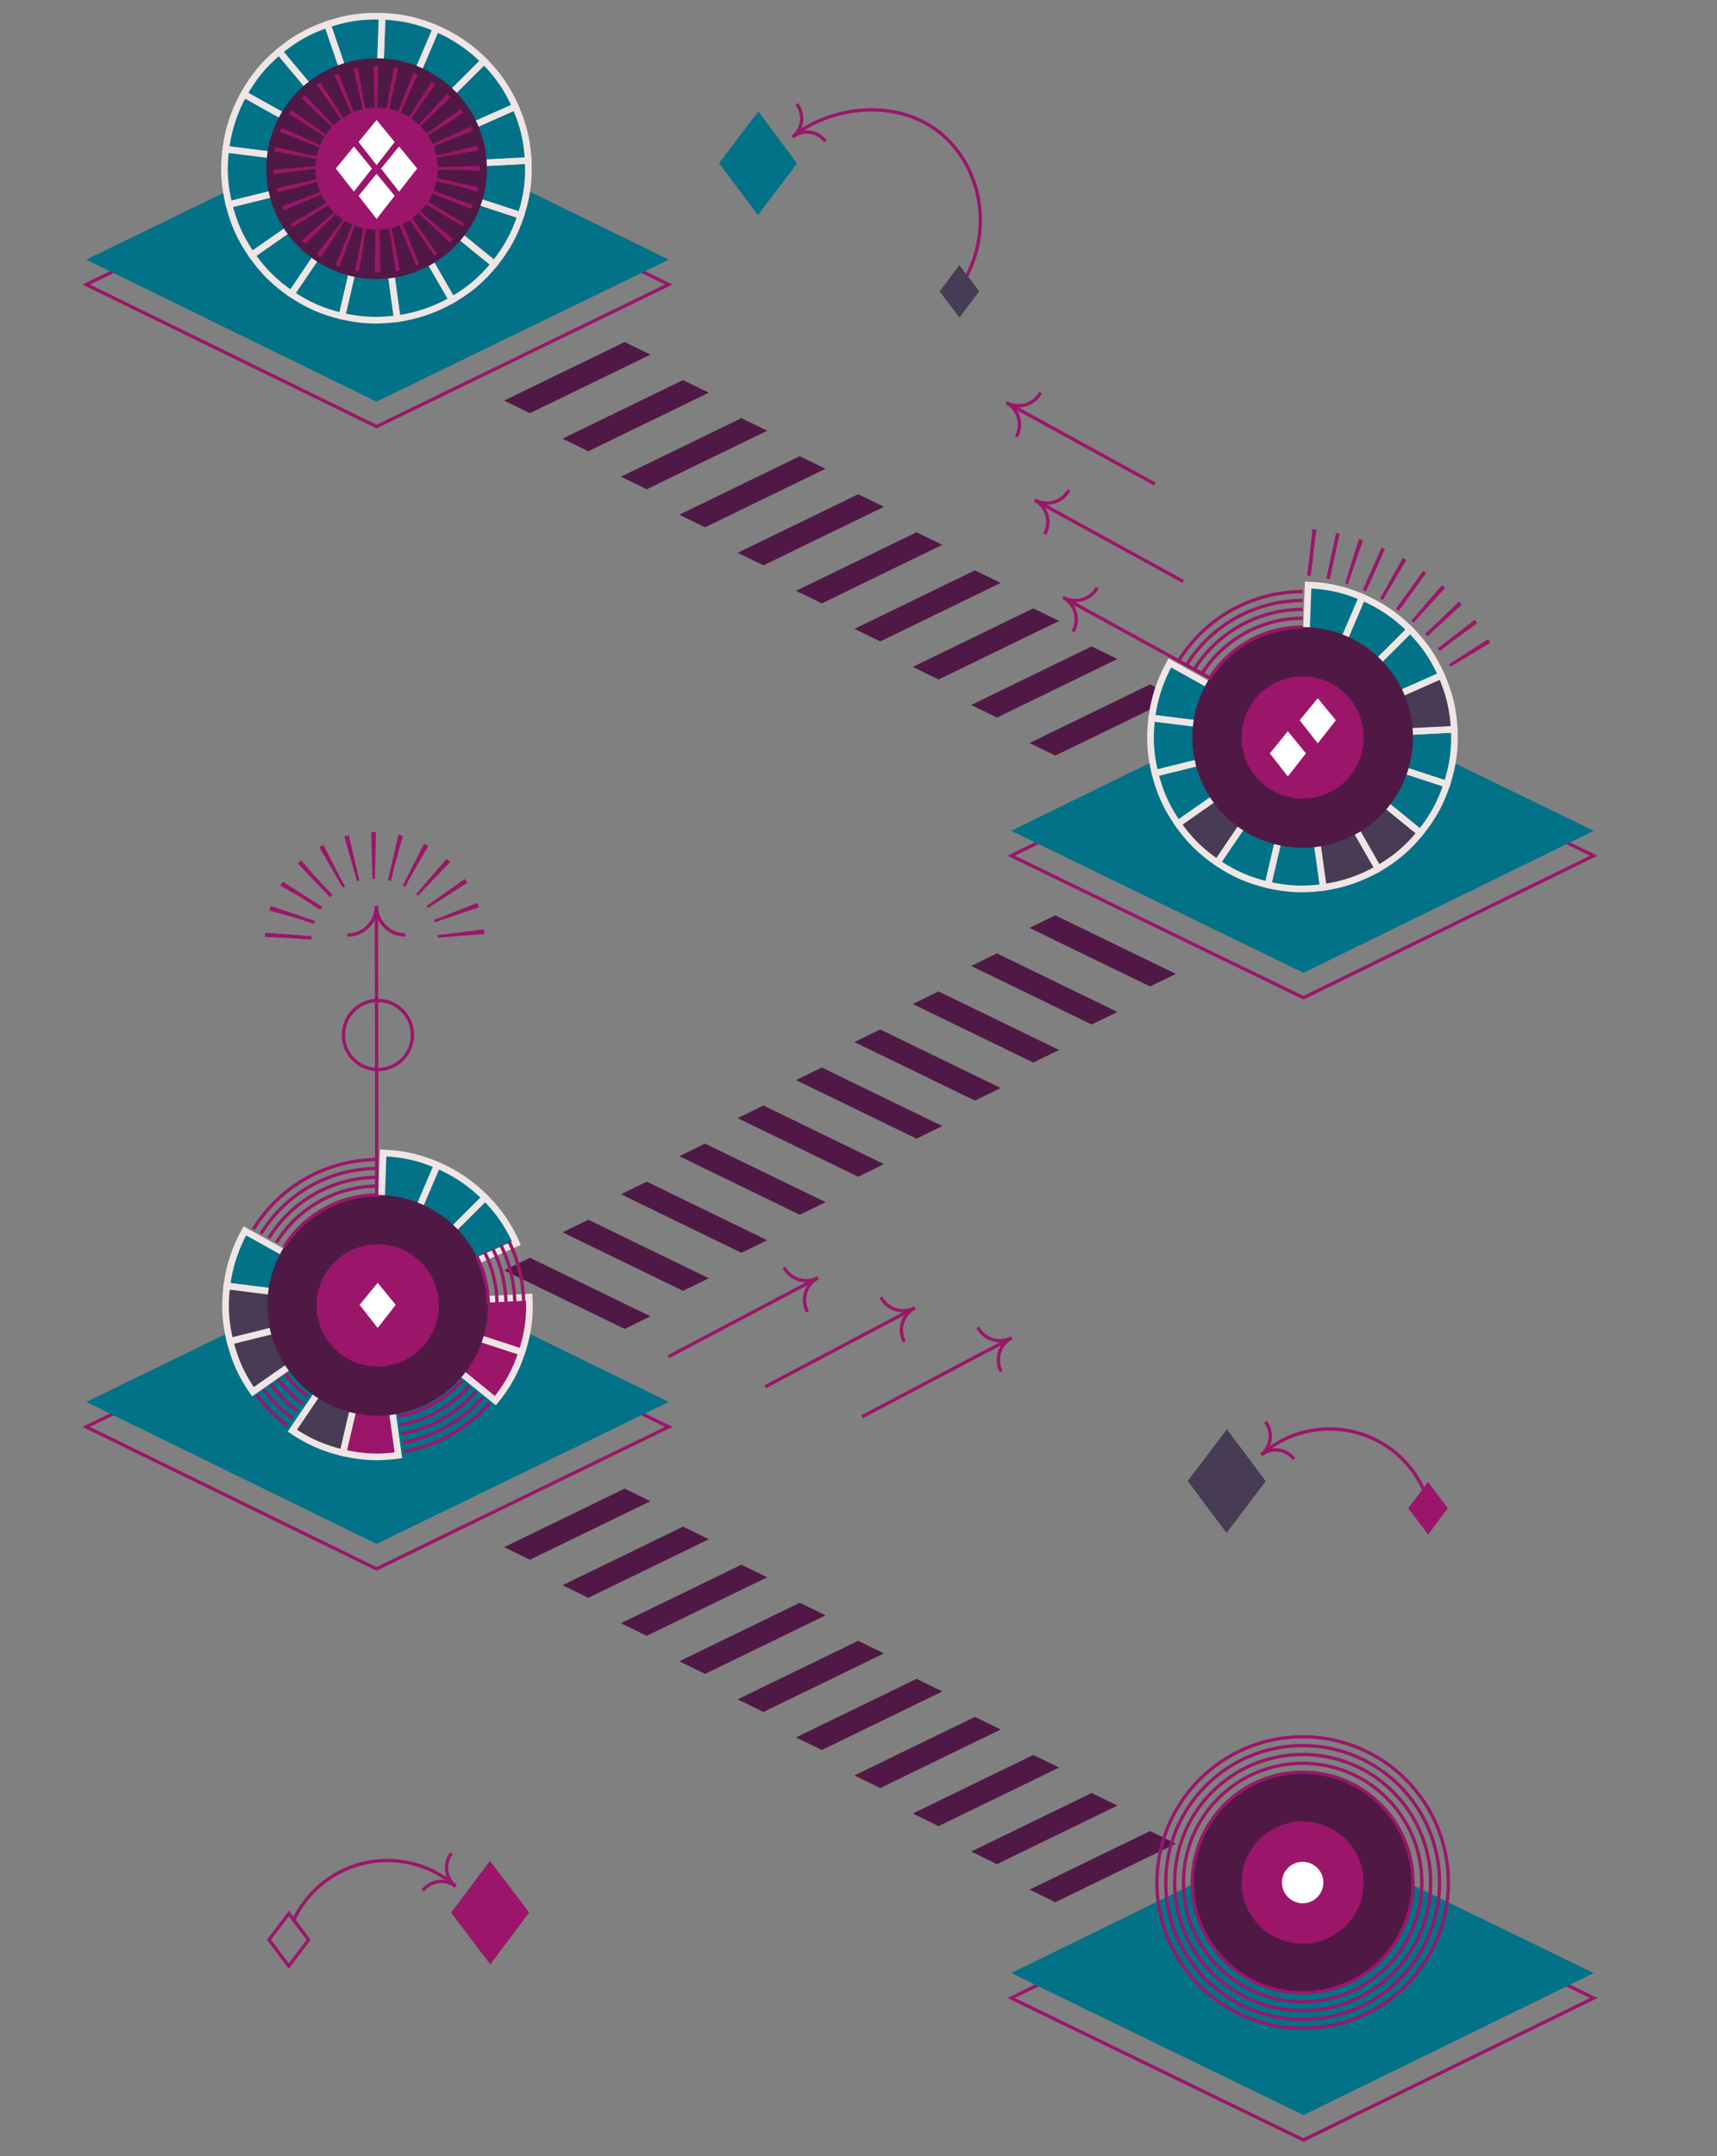 <?xml version="1.0" encoding="UTF-8"?>
<svg xmlns="http://www.w3.org/2000/svg" id="Layer_1" viewBox="0 0 473.98 595">
  <rect x="0" y="0" width="473.98" height="595" fill="#808080" stroke="none"/>
  <defs>
    <style>.cls-1,.cls-2,.cls-3{stroke:#efe5e4;stroke-width:1.84px;}.cls-1,.cls-2,.cls-3,.cls-4,.cls-5,.cls-6{stroke-miterlimit:10;}.cls-1,.cls-7{fill:#017287;}.cls-2,.cls-8{fill:#9b166a;}.cls-3,.cls-9{fill:#473c53;}.cls-10{fill:#fff;}.cls-11{fill:#501945;}.cls-4{stroke-width:.92px;}.cls-4,.cls-5,.cls-6{fill:none;stroke:#9b166a;}.cls-5{stroke-dasharray:0 0 0 0 0 0 .99 4.95 .99 4.95 .99 4.95;}.cls-5,.cls-6{stroke-width:12.88px;}.cls-6{stroke-dasharray:0 0 0 0 0 0 .92 3.4 .92 3.4 .92 3.4;}</style>
  </defs>
  <g>
    <polygon class="cls-11" points="179.56 97.86 146.29 114.02 139.17 110.54 172.44 94.38 179.56 97.86"></polygon>
    <polygon class="cls-11" points="195.67 108.36 162.4 124.52 155.29 121.04 188.55 104.88 195.67 108.36"></polygon>
    <polygon class="cls-11" points="211.78 118.86 178.52 135.02 171.4 131.54 204.67 115.38 211.78 118.86"></polygon>
    <polygon class="cls-11" points="227.9 129.35 194.63 145.51 187.52 142.04 220.78 125.88 227.9 129.35"></polygon>
    <polygon class="cls-11" points="244.01 139.85 210.75 156.01 203.63 152.54 236.9 136.38 244.01 139.85"></polygon>
    <polygon class="cls-11" points="260.13 150.35 226.86 166.51 219.74 163.04 253.01 146.88 260.13 150.35"></polygon>
    <polygon class="cls-11" points="276.24 160.85 242.98 177.01 235.86 173.54 269.13 157.38 276.24 160.85"></polygon>
    <polygon class="cls-11" points="292.36 171.35 259.09 187.51 251.97 184.03 285.24 167.87 292.36 171.35"></polygon>
    <polygon class="cls-11" points="308.47 181.85 275.2 198.01 268.09 194.53 301.35 178.37 308.47 181.85"></polygon>
    <polygon class="cls-11" points="324.59 192.35 291.32 208.51 284.2 205.03 317.47 188.87 324.59 192.35"></polygon>
  </g>
  <g>
    <polygon class="cls-4" points="23.8 78.52 103.94 117.71 184.61 78.52 104.47 39.33 23.8 78.52"></polygon>
    <polygon class="cls-7" points="23.8 71.64 103.94 110.83 184.61 71.64 104.47 32.45 23.8 71.64"></polygon>
  </g>
  <g>
    <polygon class="cls-11" points="284.2 256.05 317.47 272.21 324.59 268.74 291.32 252.58 284.2 256.05"></polygon>
    <polygon class="cls-11" points="268.09 266.55 301.35 282.71 308.47 279.24 275.2 263.08 268.09 266.55"></polygon>
    <polygon class="cls-11" points="251.97 277.05 285.24 293.21 292.36 289.74 259.09 273.58 251.97 277.05"></polygon>
    <polygon class="cls-11" points="235.86 287.55 269.13 303.71 276.24 300.24 242.98 284.07 235.86 287.55"></polygon>
    <polygon class="cls-11" points="219.74 298.05 253.01 314.21 260.13 310.73 226.86 294.57 219.74 298.05"></polygon>
    <polygon class="cls-11" points="203.63 308.55 236.9 324.71 244.01 321.23 210.75 305.07 203.63 308.55"></polygon>
    <polygon class="cls-11" points="187.52 319.05 220.78 335.21 227.9 331.73 194.63 315.57 187.52 319.05"></polygon>
    <polygon class="cls-11" points="171.4 329.55 204.67 345.71 211.78 342.23 178.52 326.07 171.4 329.55"></polygon>
    <polygon class="cls-11" points="155.29 340.05 188.55 356.21 195.67 352.73 162.4 336.57 155.29 340.05"></polygon>
    <polygon class="cls-11" points="139.17 350.55 172.44 366.71 179.56 363.23 146.29 347.07 139.17 350.55"></polygon>
  </g>
  <g>
    <polygon class="cls-4" points="439.95 236.13 359.82 275.32 279.14 236.13 359.28 196.94 439.95 236.13"></polygon>
    <polygon class="cls-7" points="439.95 229.25 359.82 268.44 279.14 229.25 359.28 190.06 439.95 229.25"></polygon>
  </g>
  <g>
    <polygon class="cls-11" points="179.56 414.25 146.29 430.41 139.17 426.94 172.44 410.77 179.56 414.25"></polygon>
    <polygon class="cls-11" points="195.67 424.75 162.4 440.91 155.29 437.43 188.55 421.27 195.67 424.75"></polygon>
    <polygon class="cls-11" points="211.78 435.25 178.52 451.41 171.4 447.93 204.67 431.77 211.78 435.25"></polygon>
    <polygon class="cls-11" points="227.9 445.75 194.63 461.91 187.52 458.43 220.78 442.27 227.9 445.75"></polygon>
    <polygon class="cls-11" points="244.01 456.25 210.75 472.41 203.63 468.93 236.9 452.77 244.01 456.25"></polygon>
    <polygon class="cls-11" points="260.13 466.75 226.86 482.91 219.74 479.43 253.01 463.27 260.13 466.75"></polygon>
    <polygon class="cls-11" points="276.24 477.25 242.98 493.41 235.86 489.93 269.13 473.77 276.24 477.25"></polygon>
    <polygon class="cls-11" points="292.36 487.75 259.09 503.91 251.97 500.43 285.24 484.27 292.36 487.75"></polygon>
    <polygon class="cls-11" points="308.47 498.25 275.2 514.41 268.09 510.93 301.35 494.77 308.47 498.25"></polygon>
    <polygon class="cls-11" points="324.59 508.75 291.32 524.91 284.2 521.43 317.47 505.27 324.59 508.75"></polygon>
  </g>
  <g>
    <polygon class="cls-4" points="23.8 393.74 103.94 432.93 184.61 393.74 104.47 354.55 23.8 393.74"></polygon>
    <polygon class="cls-7" points="23.8 386.85 103.94 426.04 184.61 386.85 104.47 347.66 23.8 386.85"></polygon>
  </g>
  <g>
    <polygon class="cls-4" points="439.95 551.35 359.82 590.53 279.14 551.34 359.28 512.15 439.95 551.35"></polygon>
    <polygon class="cls-7" points="439.95 544.46 359.82 583.65 279.14 544.46 359.28 505.27 439.95 544.46"></polygon>
  </g>
  <g>
    <path class="cls-1" d="m103.93,46.4L120.39,7.84c5,2.14,9.41,5.12,13.25,8.98l-29.71,29.59Z"></path>
    <path class="cls-1" d="m103.93,46.4l1.55-41.9c5.44.2,9.91,1.2,14.91,3.34l-16.47,38.56Z"></path>
    <path class="cls-1" d="m103.93,46.4l-13.57-39.67c5.15-1.76,9.68-2.43,15.12-2.23l-1.55,41.9Z"></path>
    <path class="cls-1" d="m103.93,46.4l-26.88-32.18c4.18-3.49,8.17-5.74,13.32-7.5l13.57,39.67Z"></path>
    <path class="cls-1" d="m103.93,46.4l-36.63-20.41c2.65-4.75,5.57-8.28,9.75-11.77l26.88,32.18Z"></path>
    <path class="cls-1" d="m103.93,46.4l-41.61-5.2c.67-5.4,2.33-10.45,4.98-15.21l36.63,20.41Z"></path>
    <path class="cls-1" d="m103.93,46.4l-40.71,10.06c-1.31-5.28-1.58-9.86-.9-15.26l41.61,5.2Z"></path>
    <path class="cls-1" d="m103.93,46.4l-34.4,23.98c-3.11-4.46-5-8.64-6.31-13.92l40.71-10.06Z"></path>
    <path class="cls-1" d="m103.93,46.4l-23.52,34.71c-4.51-3.05-7.77-6.27-10.88-10.73l34.4-23.98Z"></path>
    <path class="cls-1" d="m103.93,46.4l-9.52,40.84c-5.3-1.24-9.5-3.07-14-6.12l23.52-34.71Z"></path>
    <path class="cls-1" d="m103.93,46.4l5.75,41.53c-5.39.75-9.97.54-15.27-.7l9.52-40.84Z"></path>
    <path class="cls-1" d="m103.93,46.4l20.89,36.36c-4.72,2.71-9.75,4.43-15.14,5.18l-5.75-41.53Z"></path>
    <path class="cls-1" d="m103.93,46.4l32.53,26.46c-3.43,4.22-6.92,7.19-11.64,9.9l-20.89-36.36Z"></path>
    <path class="cls-1" d="m103.93,46.4l39.85,13.04c-1.69,5.17-3.89,9.19-7.32,13.41l-32.53-26.46Z"></path>
    <path class="cls-1" d="m103.93,46.4l41.88-2.11c.27,5.44-.33,9.98-2.03,15.15l-39.85-13.04Z"></path>
    <path class="cls-1" d="m103.93,46.4l38.34-16.97c2.2,4.98,3.26,9.43,3.54,14.87l-41.88,2.11Z"></path>
    <path class="cls-1" d="m103.93,46.4l29.71-29.59c3.84,3.86,6.43,7.64,8.63,12.61l-38.34,16.97Z"></path>
  </g>
  <circle class="cls-11" cx="103.96" cy="46.55" r="30.45"></circle>
  <g>
    <path class="cls-1" d="m104.22,360.06l16.47-38.56c5,2.14,9.41,5.12,13.25,8.98l-29.71,29.59Z"></path>
    <path class="cls-1" d="m104.22,360.06l1.55-41.9c5.44.2,9.91,1.2,14.91,3.34l-16.47,38.56Z"></path>
    <path class="cls-1" d="m104.22,360.06l-41.61-5.2c.67-5.4,2.33-10.45,4.98-15.21l36.63,20.41Z"></path>
    <path class="cls-3" d="m104.22,360.06l-40.71,10.06c-1.31-5.28-1.58-9.86-.9-15.26l41.61,5.2Z"></path>
    <path class="cls-3" d="m104.22,360.06l-34.4,23.98c-3.11-4.46-5-8.64-6.31-13.92l40.71-10.06Z"></path>
    <path class="cls-3" d="m104.22,360.06l-9.52,40.84c-5.3-1.24-9.5-3.07-14-6.12l23.52-34.71Z"></path>
    <path class="cls-2" d="m104.22,360.06l5.75,41.53c-5.39.75-9.97.54-15.27-.7l9.52-40.84Z"></path>
    <path class="cls-2" d="m104.22,360.06l39.85,13.04c-1.69,5.17-3.89,9.19-7.32,13.41l-32.53-26.46Z"></path>
    <path class="cls-2" d="m104.22,360.06l41.88-2.11c.27,5.44-.33,9.98-2.03,15.15l-39.85-13.04Z"></path>
    <path class="cls-1" d="m104.22,360.06l29.71-29.59c3.84,3.86,6.43,7.64,8.63,12.61l-38.34,16.97Z"></path>
  </g>
  <circle class="cls-11" cx="104.26" cy="360.21" r="30.45"></circle>
  <g>
    <path class="cls-4" d="m104.26,319.98c-5.87,0-11.45,1.26-16.48,3.52-7.42,3.34-13.65,8.86-17.86,15.74"></path>
    <path class="cls-4" d="m72.04,340.44c4.04-6.57,10.04-11.81,17.19-14.9,4.6-2.01,9.68-3.12,15.02-3.12"></path>
    <path class="cls-4" d="m74.18,341.65c3.87-6.26,9.64-11.21,16.51-14.06,4.17-1.75,8.76-2.72,13.57-2.72"></path>
    <path class="cls-4" d="m76.31,342.85c3.7-5.94,9.25-10.62,15.83-13.22,3.75-1.5,7.84-2.32,12.12-2.32"></path>
    <path class="cls-4" d="m78.44,344.05c3.53-5.63,8.85-10.02,15.16-12.38,3.32-1.24,6.91-1.92,10.66-1.92"></path>
  </g>
  <g>
    <path class="cls-1" d="m359.56,203.34l16.47-38.56c5,2.14,9.41,5.12,13.25,8.98l-29.71,29.59Z"></path>
    <path class="cls-1" d="m359.56,203.34l1.55-41.9c5.44.2,9.91,1.2,14.91,3.34l-16.47,38.56Z"></path>
    <path class="cls-1" d="m359.56,203.34l-41.61-5.2c.67-5.4,2.33-10.45,4.98-15.21l36.63,20.41Z"></path>
    <path class="cls-1" d="m359.56,203.34l-40.71,10.06c-1.31-5.28-1.58-9.86-.9-15.26l41.61,5.2Z"></path>
    <path class="cls-1" d="m359.56,203.34l-34.4,23.98c-3.11-4.46-5-8.64-6.31-13.92l40.71-10.06Z"></path>
    <path class="cls-3" d="m359.56,203.34l-23.52,34.71c-4.51-3.05-7.77-6.27-10.88-10.73l34.4-23.98Z"></path>
    <path class="cls-1" d="m359.56,203.34l-9.52,40.84c-5.3-1.24-9.5-3.07-14-6.12l23.52-34.71Z"></path>
    <path class="cls-1" d="m359.56,203.34l5.75,41.53c-5.39.75-9.97.54-15.27-.7l9.52-40.84Z"></path>
    <path class="cls-3" d="m359.56,203.34l20.89,36.36c-4.72,2.71-9.75,4.43-15.14,5.18l-5.75-41.53Z"></path>
    <path class="cls-3" d="m359.56,203.34l32.53,26.46c-3.43,4.22-6.92,7.19-11.64,9.9l-20.89-36.36Z"></path>
    <path class="cls-1" d="m359.56,203.34l39.85,13.04c-1.69,5.17-3.89,9.19-7.32,13.41l-32.53-26.46Z"></path>
    <path class="cls-1" d="m359.56,203.34l41.88-2.11c.27,5.44-.33,9.98-2.03,15.15l-39.85-13.04Z"></path>
    <path class="cls-3" d="m359.56,203.34l38.34-16.97c2.2,4.98,3.26,9.43,3.54,14.87l-41.88,2.11Z"></path>
    <path class="cls-1" d="m359.56,203.34l29.71-29.59c3.84,3.86,6.43,7.64,8.63,12.61l-38.34,16.97Z"></path>
  </g>
  <circle class="cls-11" cx="359.6" cy="203.49" r="30.45"></circle>
  <g>
    <path class="cls-4" d="m359.6,163.26c-5.87,0-11.45,1.26-16.48,3.52-7.42,3.34-13.65,8.86-17.86,15.74"></path>
    <path class="cls-4" d="m359.6,165.7c-5.34,0-10.42,1.11-15.02,3.12-7.14,3.09-13.14,8.33-17.19,14.9"></path>
    <path class="cls-4" d="m359.6,168.15c-4.81,0-9.4.97-13.57,2.72-6.87,2.85-12.64,7.8-16.51,14.06"></path>
    <path class="cls-4" d="m359.6,170.59c-4.28,0-8.37.82-12.12,2.32-6.59,2.6-12.13,7.28-15.83,13.22"></path>
    <path class="cls-4" d="m359.6,173.04c-3.75,0-7.34.68-10.66,1.92-6.31,2.36-11.63,6.75-15.16,12.38"></path>
  </g>
  <circle class="cls-11" cx="359.6" cy="519.48" r="30.45"></circle>
  <circle class="cls-4" cx="104.33" cy="285.6" r="9.53"></circle>
  <g>
    <line class="cls-4" x1="104" y1="330.21" x2="103.92" y2="252.82"></line>
    <g>
      <path class="cls-4" d="m95.91,258.03c4.43,0,8.01-3.6,8.01-8.03"></path>
      <path class="cls-4" d="m111.94,258c-4.43,0-8.02-3.58-8.03-8.01"></path>
    </g>
  </g>
  <g>
    <circle class="cls-4" cx="359.6" cy="519.48" r="40.23"></circle>
    <circle class="cls-4" cx="359.6" cy="519.48" r="37.79"></circle>
    <circle class="cls-4" cx="359.6" cy="519.48" r="35.34"></circle>
    <circle class="cls-4" cx="359.6" cy="519.48" r="32.9"></circle>
    <circle class="cls-4" cx="359.6" cy="519.48" r="30.45"></circle>
  </g>
  <g>
    <path class="cls-4" d="m111.54,400.5c9.37-1.61,17.63-6.46,23.59-13.36"></path>
    <path class="cls-4" d="m111.15,398.08c8.78-1.52,16.52-6.06,22.11-12.52"></path>
    <path class="cls-4" d="m110.77,395.67c8.19-1.42,15.41-5.66,20.63-11.68"></path>
    <path class="cls-4" d="m110.38,393.25c7.6-1.33,14.3-5.26,19.15-10.85"></path>
    <path class="cls-4" d="m109.99,390.84c7.01-1.23,13.19-4.86,17.67-10.01"></path>
  </g>
  <circle class="cls-8" cx="104.26" cy="360.21" r="16.86"></circle>
  <polygon class="cls-10" points="109.24 360.07 104.26 366.44 99.27 360.07 104.26 353.98 109.24 360.07"></polygon>
  <circle class="cls-8" cx="359.6" cy="203.49" r="16.86"></circle>
  <polygon class="cls-10" points="368.76 198.76 363.77 205.13 358.78 198.76 363.77 192.66 368.76 198.76"></polygon>
  <polygon class="cls-10" points="360.5 207.89 355.51 214.26 350.53 207.89 355.51 201.79 360.5 207.89"></polygon>
  <circle class="cls-8" cx="359.6" cy="519.48" r="16.86"></circle>
  <circle class="cls-10" cx="359.6" cy="519.48" r="5.72"></circle>
  <g>
    <path class="cls-4" d="m144.56,359.5c-.11-6.08-1.56-11.83-4.08-16.97"></path>
    <path class="cls-4" d="m142.11,359.58c-.09-5.75-1.47-11.19-3.86-16.04"></path>
    <path class="cls-4" d="m139.67,359.66c-.08-5.42-1.39-10.54-3.65-15.1"></path>
    <path class="cls-4" d="m137.22,359.74c-.07-5.09-1.3-9.89-3.43-14.17"></path>
    <path class="cls-4" d="m134.78,359.82c-.06-4.76-1.21-9.25-3.21-13.24"></path>
  </g>
  <g>
    <path class="cls-4" d="m70.84,384.92c2.39,3.22,5.25,6.06,8.48,8.44"></path>
    <path class="cls-4" d="m72.8,383.47c2.24,3.01,4.91,5.67,7.93,7.9"></path>
    <path class="cls-4" d="m74.77,382.01c2.08,2.8,4.57,5.28,7.37,7.36"></path>
    <path class="cls-4" d="m76.73,380.55c1.93,2.59,4.23,4.89,6.82,6.82"></path>
    <path class="cls-4" d="m78.69,379.09c1.77,2.38,3.89,4.5,6.27,6.28"></path>
  </g>
  <g>
    <g>
      <line class="cls-4" x1="334.45" y1="187.33" x2="295.63" y2="166.04"></line>
      <g>
        <path class="cls-4" d="m302.9,162.12c-1.84,3.36-6.05,4.58-9.41,2.74"></path>
        <path class="cls-4" d="m296.24,174.27c1.84-3.36.61-7.57-2.74-9.41"></path>
      </g>
    </g>
    <g>
      <line class="cls-4" x1="326.62" y1="160.45" x2="287.8" y2="139.16"></line>
      <g>
        <path class="cls-4" d="m295.07,135.24c-1.84,3.36-6.05,4.58-9.41,2.74"></path>
        <path class="cls-4" d="m288.4,147.39c1.84-3.36.61-7.57-2.74-9.41"></path>
      </g>
    </g>
    <g>
      <line class="cls-4" x1="318.78" y1="133.57" x2="279.97" y2="112.28"></line>
      <g>
        <path class="cls-4" d="m287.24,108.36c-1.84,3.36-6.05,4.58-9.41,2.74"></path>
        <path class="cls-4" d="m280.57,120.51c1.84-3.36.61-7.57-2.74-9.41"></path>
      </g>
    </g>
  </g>
  <path class="cls-5" d="m79.55,258.84c.63-13.19,11.83-23.38,25.03-22.75s23.38,11.83,22.75,25.03"></path>
  <path class="cls-6" d="m103.96,68.79c20.43-.06,22.08-20.94,22.08-20.94.58-12.2-8.84-22.57-21.05-23.15s-22.57,8.84-23.15,21.05c0,0,1.13,23.1,22.11,23.04Z"></path>
  <circle class="cls-8" cx="103.96" cy="46.55" r="16.86"></circle>
  <polygon class="cls-10" points="108.95 39.19 103.96 45.57 98.97 39.19 103.96 33.1 108.95 39.19"></polygon>
  <polygon class="cls-10" points="108.95 54.04 103.96 60.41 98.97 54.04 103.96 47.94 108.95 54.04"></polygon>
  <polygon class="cls-10" points="115.16 46.51 110.17 52.89 105.18 46.51 110.17 40.42 115.16 46.51"></polygon>
  <polygon class="cls-10" points="102.68 46.51 97.69 52.89 92.7 46.51 97.69 40.42 102.68 46.51"></polygon>
  <g>
    <g>
      <line class="cls-4" x1="184.47" y1="374.4" x2="223.63" y2="353.75"></line>
      <g>
        <path class="cls-4" d="m222.89,361.97c-1.79-3.39-.49-7.58,2.9-9.36"></path>
        <path class="cls-4" d="m216.43,349.71c1.79,3.39,5.98,4.68,9.36,2.9"></path>
      </g>
    </g>
    <g>
      <line class="cls-4" x1="211.22" y1="382.68" x2="250.38" y2="362.02"></line>
      <g>
        <path class="cls-4" d="m249.64,370.25c-1.79-3.39-.49-7.58,2.9-9.36"></path>
        <path class="cls-4" d="m243.18,357.99c1.79,3.39,5.98,4.68,9.36,2.9"></path>
      </g>
    </g>
    <g>
      <line class="cls-4" x1="237.97" y1="390.95" x2="277.13" y2="370.3"></line>
      <g>
        <path class="cls-4" d="m276.39,378.52c-1.79-3.39-.49-7.58,2.9-9.36"></path>
        <path class="cls-4" d="m269.92,366.26c1.79,3.39,5.98,4.68,9.36,2.9"></path>
      </g>
    </g>
  </g>
  <polygon class="cls-8" points="135.35 542.08 124.53 527.81 135.25 513.48 146.08 527.74 135.35 542.08"></polygon>
  <path class="cls-4" d="m124.05,519.11c-12.61-9.46-30.5-6.91-39.96,5.7-1.08,1.43-2,2.94-2.76,4.49l-.2.58"></path>
  <g>
    <path class="cls-4" d="m124.61,511.44c-2.18,2.83-1.65,6.89,1.18,9.07"></path>
    <path class="cls-4" d="m116.72,521.69c2.18-2.83,6.24-3.36,9.07-1.18"></path>
  </g>
  <polygon class="cls-9" points="338.58 423 349.41 408.73 338.69 394.4 327.86 408.66 338.58 423"></polygon>
  <path class="cls-4" d="m349.88,400.03c12.61-9.46,30.5-6.91,39.96,5.7,2.28,3.04,3.87,6.4,4.78,9.87"></path>
  <g>
    <path class="cls-4" d="m349.33,392.36c2.18,2.83,1.65,6.89-1.18,9.07"></path>
    <path class="cls-4" d="m357.22,402.61c-2.18-2.83-6.24-3.36-9.07-1.18"></path>
  </g>
  <polygon class="cls-7" points="209.22 59.36 220.04 45.1 209.32 30.76 198.49 45.02 209.22 59.36"></polygon>
  <g>
    <path class="cls-4" d="m219.96,28.72c2.18,2.83,1.65,6.89-1.18,9.07"></path>
    <path class="cls-4" d="m227.86,38.97c-2.18-2.83-6.24-3.36-9.07-1.18"></path>
  </g>
  <path class="cls-4" d="m264.98,79.35c9.46-14.16,6.62-32.86-5.5-42.72-10.43-8.5-27.08-8.28-39.03-.18"></path>
  <polygon class="cls-9" points="264.87 87.64 270.31 80.38 264.83 73.14 259.38 80.41 264.87 87.64"></polygon>
  <polygon class="cls-4" points="79.71 542.53 74.26 535.26 79.74 528.03 85.19 535.29 79.71 542.53"></polygon>
  <path class="cls-5" d="m361.62,152.41c19.05,2.03,35.49,13.15,44.74,29.05"></path>
  <polygon class="cls-8" points="394.23 423.45 399.68 416.18 394.19 408.95 388.75 416.21 394.23 423.45"></polygon>
</svg>
